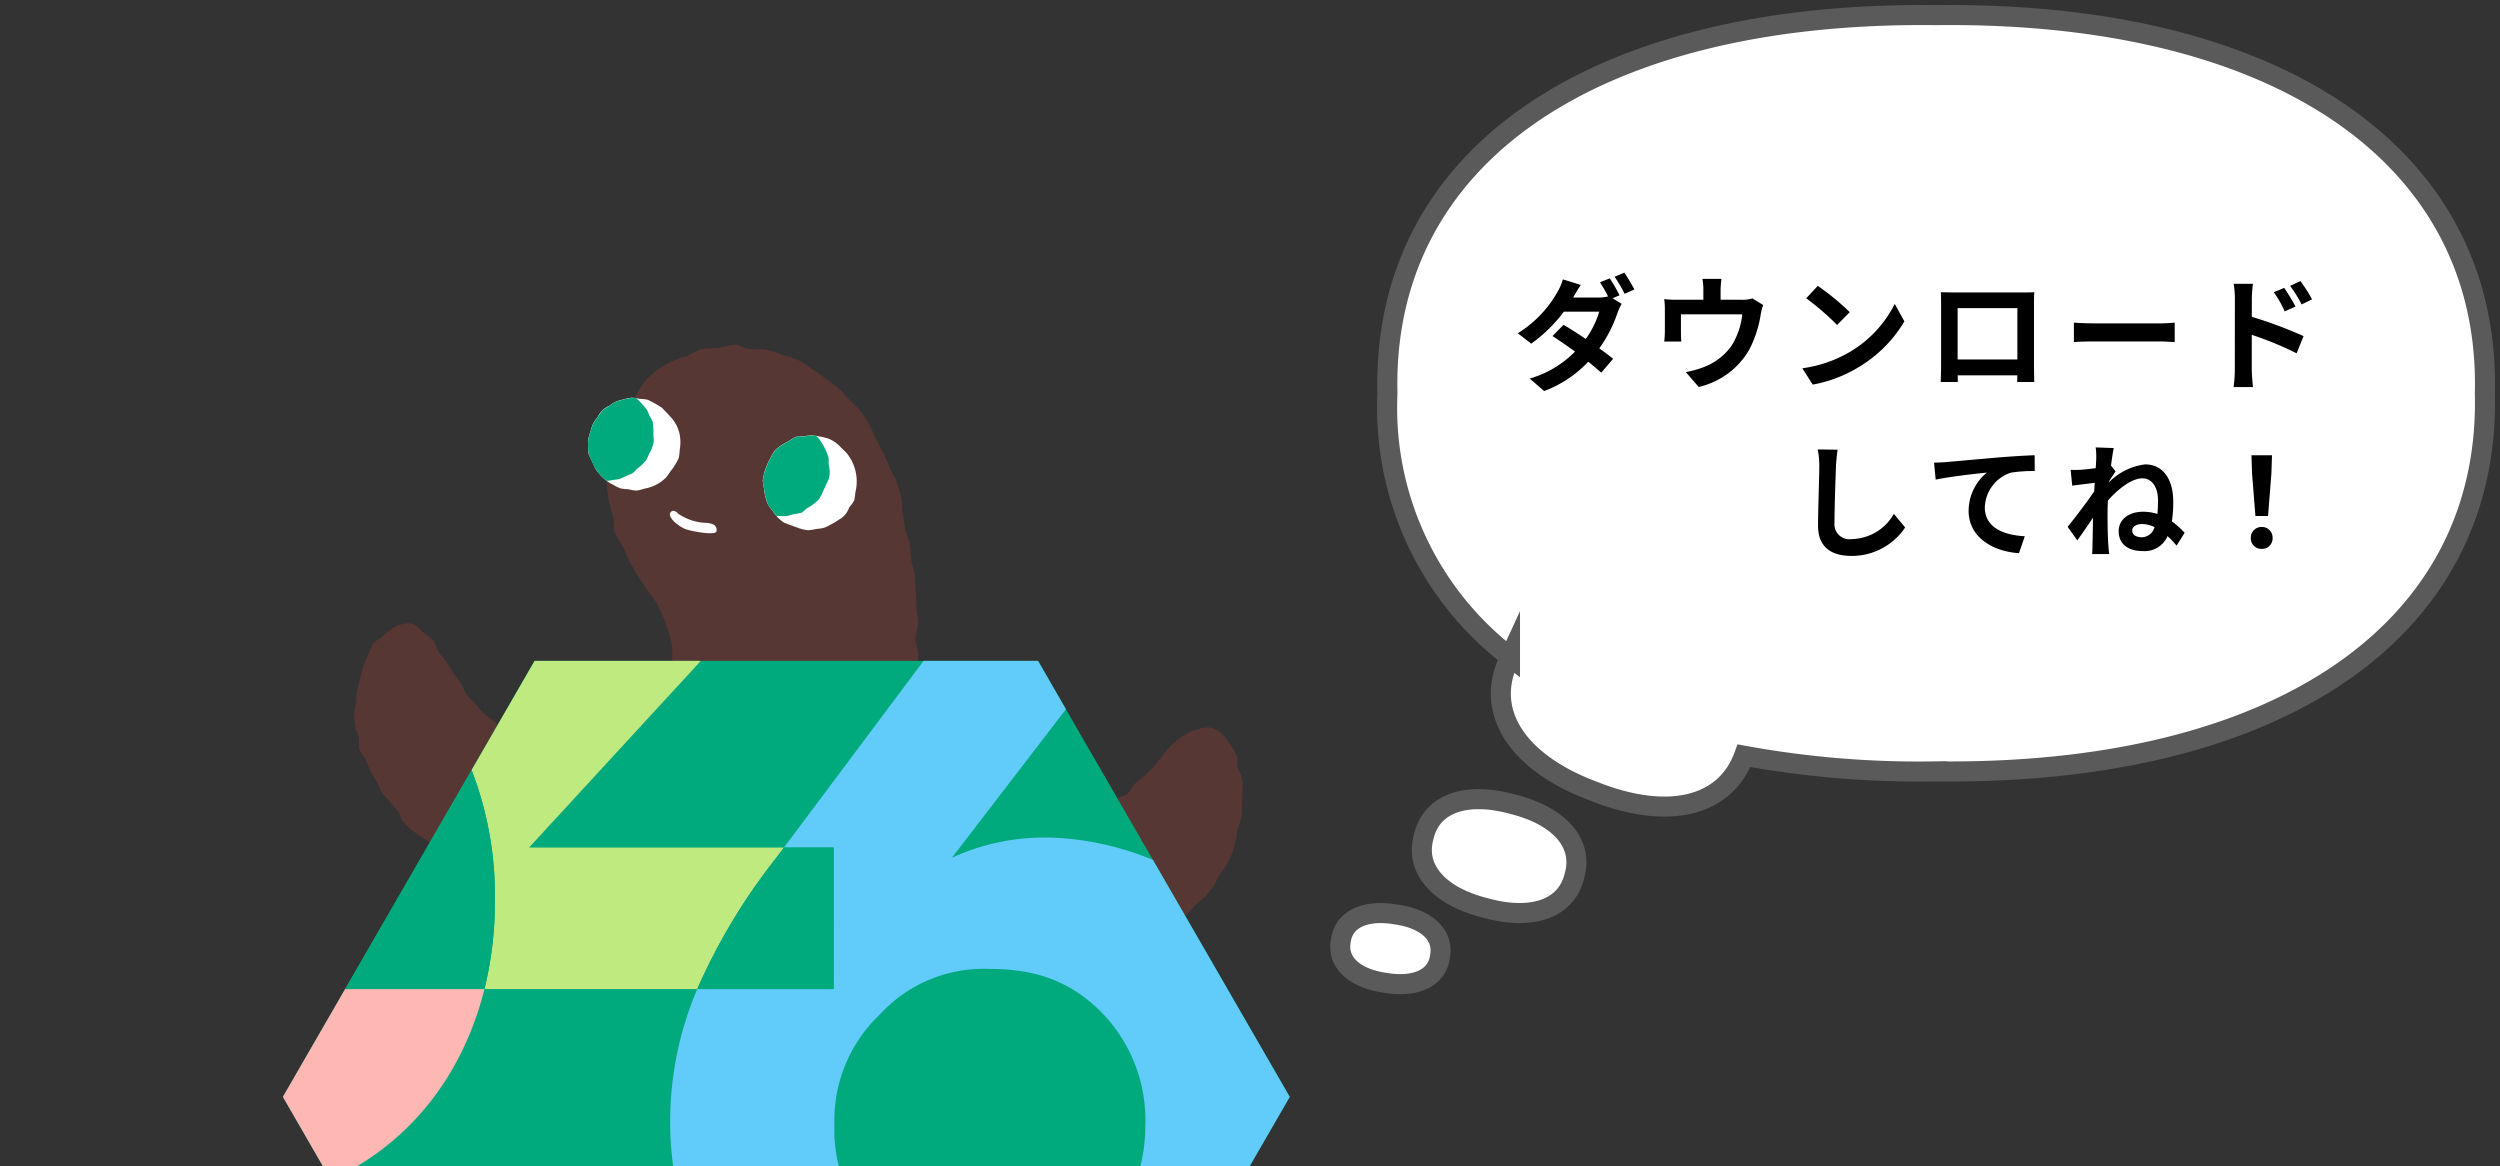 <svg xmlns="http://www.w3.org/2000/svg" xmlns:xlink="http://www.w3.org/1999/xlink" width="282.97" height="132" viewBox="0 0 282.97 132">
  <rect x="0" y="0" width="282.97" height="132" fill="#333333" stroke="none"/>
  <defs>
    <clipPath id="clip-path">
      <rect id="長方形_845" data-name="長方形 845" width="181" height="127" transform="translate(1016 722)" fill="#fff"/>
    </clipPath>
    <clipPath id="clip-path-2">
      <path id="パス_13836" data-name="パス 13836" d="M110.5,85.266a2.89,2.89,0,0,1-.385.015,1.728,1.728,0,0,0-.553.049,5.7,5.7,0,0,0-.8.5,5.118,5.118,0,0,0-1.539,1.026,5.354,5.354,0,0,0-.487.8,5.291,5.291,0,0,0-.4.824,6.239,6.239,0,0,0-.509,1.775,5.256,5.256,0,0,0,.147.92,5.212,5.212,0,0,0,.147.911,5.411,5.411,0,0,0,.3.884,5.518,5.518,0,0,0,.556.751,5.36,5.36,0,0,0,.571.743,5.42,5.42,0,0,0,.734.588,5.48,5.48,0,0,0,.879.328,5.269,5.269,0,0,0,.871.317,5.608,5.608,0,0,0,.918.2,389.288,389.288,0,0,1,1.85-.287,5.453,5.453,0,0,0,.835-.413,5.207,5.207,0,0,0,.79-.483,5.609,5.609,0,0,0,.734-.581,5.713,5.713,0,0,0,.46-.815,5.285,5.285,0,0,0,.556-.758,5.408,5.408,0,0,0,.141-.93,5.178,5.178,0,0,0,.119-.907,3.864,3.864,0,0,0-.179-1.827,5.145,5.145,0,0,0-.847-1.641,5.077,5.077,0,0,0-.651-.654,3.57,3.57,0,0,0-1.507-1.084,5.424,5.424,0,0,0-.909-.221,5.2,5.2,0,0,0-.918-.138c-.026,0-.051,0-.075,0a6.277,6.277,0,0,0-.845.113" transform="translate(-105.82 -85.153)" fill="none"/>
    </clipPath>
    <clipPath id="clip-path-3">
      <path id="パス_13839" data-name="パス 13839" d="M100.295,82.891a12.739,12.739,0,0,0-1.771.439,5.3,5.3,0,0,0-.773.483,5.125,5.125,0,0,0-.758.5,5.426,5.426,0,0,0-.53.741,5.222,5.222,0,0,0-.524.734,5.4,5.4,0,0,0-.3.85,5.656,5.656,0,0,0-.256.867,5.286,5.286,0,0,0-.045.911,5.418,5.418,0,0,0,.081.911,5.165,5.165,0,0,0,.392.826,5.027,5.027,0,0,0,.388.813,5.329,5.329,0,0,0,.564.707,5.23,5.23,0,0,0,.66.615,5.138,5.138,0,0,0,.775.464,5.039,5.039,0,0,0,.815.4,5.241,5.241,0,0,0,.9.1,5.46,5.46,0,0,0,.9.153,5.178,5.178,0,0,0,.888-.219,5.3,5.3,0,0,0,.883-.221,5.216,5.216,0,0,0,.807-.422,5.285,5.285,0,0,0,.72-.562,5.38,5.38,0,0,0,.536-.734,4.8,4.8,0,0,0,.526-.732,5.124,5.124,0,0,0,.43-.811,5.007,5.007,0,0,0,.111-.911,5.153,5.153,0,0,0,.081-.909,5.243,5.243,0,0,0-.1-.913,5.48,5.48,0,0,0-.3-.867,5.109,5.109,0,0,0-.481-.777,4.881,4.881,0,0,0-2-1.782,5.164,5.164,0,0,0-.811-.422,5.085,5.085,0,0,0-.907-.1,7.165,7.165,0,0,0-.849-.14l-.057,0" transform="translate(-95.332 -82.889)" fill="none"/>
    </clipPath>
    <clipPath id="clip-path-4">
      <path id="パス_13873" data-name="パス 13873" d="M105.512,98.686,77.02,148.035l28.492,49.345h56.98l28.488-49.345L162.492,98.686Z" transform="translate(-77.02 -98.686)" fill="none"/>
    </clipPath>
    <clipPath id="clip-path-5">
      <rect id="長方形_846" data-name="長方形 846" width="132.97" height="113.087" fill="none"/>
    </clipPath>
  </defs>
  <g id="character" transform="translate(-995 -717)">
    <g id="マスクグループ_32" data-name="マスクグループ 32" transform="translate(-21)" clip-path="url(#clip-path)">
      <g id="グループ_451" data-name="グループ 451" transform="translate(971 676.3)">
        <g id="グループ_442" data-name="グループ 442" transform="translate(78.656 79.7)">
          <g id="グループ_453" data-name="グループ 453">
            <path id="パス_13827" data-name="パス 13827" d="M120.485,156.85c-.092.424-.164.843-.268,1.256s-.1.864-.219,1.275-.375.784-.507,1.19-.106.875-.253,1.275-.038.918-.2,1.313-.636.673-.811,1.062-.373.777-.562,1.16-.371.779-.573,1.154-.339.8-.554,1.169-.385.783-.613,1.141-.551.677-.792,1.028-.549.671-.8,1.013-.656.581-.922.911-.543.664-.822.986-.223.966-.513,1.275-.888.349-1.19.649-.56.664-.871.95-.562.675-.884.949-.581.673-.915.932c-.349.272-.739.481-1.081.722-.362.258-.866.281-1.216.505-.377.241-.666.59-1.026.8-.39.224-.815.339-1.182.52-.411.2-.752.49-1.126.641a10.015,10.015,0,0,1-1.267.273,8.387,8.387,0,0,1-1.231.421,1.83,1.83,0,0,1-1.318-.279,2.082,2.082,0,0,1-.4-1.252,4.452,4.452,0,0,1,.266-1.235,10.463,10.463,0,0,1,.373-1.207c.128-.377.085-.845.256-1.271.153-.375.111-.86.289-1.277.16-.377.3-.784.481-1.194.164-.381.434-.73.607-1.139.162-.383.417-.741.585-1.15.158-.387.343-.775.5-1.184.153-.39.494-.722.647-1.135.145-.394.289-.8.432-1.218.138-.4.19-.835.324-1.252.128-.4.217-.826.339-1.246.117-.405.189-.832.3-1.254s.175-.833.277-1.26c.1-.411-.019-.873.07-1.3s.166-.83.243-1.258.285-.815.349-1.245.143-.839.2-1.271.289-.828.33-1.262.017-.856.045-1.292.228-.847.245-1.28-.249-.866-.241-1.3a6.094,6.094,0,0,1,.1-1.3,6.79,6.79,0,0,1,.432-1.233,8,8,0,0,1,.605-1.162c.239-.351.745-.5,1.039-.818a9.7,9.7,0,0,1,.858-.947c.326-.275.526-.737.888-.975a12.085,12.085,0,0,1,1.222-.479,36.487,36.487,0,0,1,2.361-1.111c.422-.1.911.175,1.333.136s.864-.383,1.288-.356.792.507,1.2.613a5.95,5.95,0,0,1,1.256.245,5.392,5.392,0,0,1,1.018.766,5.456,5.456,0,0,1,.949.866,6.893,6.893,0,0,1,.515,1.179,7.219,7.219,0,0,1,.577,1.152,10.738,10.738,0,0,1,.107,1.288,12.053,12.053,0,0,1,.1,1.273c.013.409.017.828,0,1.279-.019.411-.079.828-.13,1.275-.045.411-.17.818-.245,1.258-.07.411-.181.817-.275,1.252" transform="translate(-59.749 -22.387)" fill="#573733"/>
            <path id="パス_13828" data-name="パス 13828" d="M102.336,109.848c-.479-.1-1.141-.047-1.578-.192a12.912,12.912,0,0,1-1.367-.462,12.277,12.277,0,0,1-1.224-.764,12.958,12.958,0,0,1-1.075-.949c-.377-.3-.792-.543-1.13-.869s-.645-.7-.954-1.06-.683-.677-.967-1.052-.4-.89-.662-1.279-.592-.754-.843-1.148c-.262-.409-.515-.813-.762-1.205-.262-.415-.619-.751-.873-1.131-.275-.413-.341-.956-.62-1.314a8.842,8.842,0,0,0-1.135-.905,5.354,5.354,0,0,0-1.06-.973,2.271,2.271,0,0,0-1.373,0,3.356,3.356,0,0,0-1.205.539,5.644,5.644,0,0,0-1.015.862c-.3.3-.839.451-1.116.843a12.365,12.365,0,0,0-.526,1.288,11.622,11.622,0,0,0-.524,1.25,12.8,12.8,0,0,0-.319,1.316,12.6,12.6,0,0,0-.362,1.3c-.07.439-.087.883-.115,1.348-.026.445-.243.894-.228,1.36.015.445.047.907.106,1.369.055.441.322.856.421,1.313.094.436-.075.952.06,1.4.132.426.571.756.743,1.19.164.415.33.83.534,1.248.194.4.449.769.683,1.173.223.387.321.854.579,1.243.249.37.628.652.909,1.024.27.355.581.677.884,1.032.289.339.307.935.63,1.275.343.362.709.685,1.043.975a10.375,10.375,0,0,0,1.192.788,8.582,8.582,0,0,0,1.209.777,5.809,5.809,0,0,0,1.416.268,4.692,4.692,0,0,0,1.388-.2A5.266,5.266,0,0,0,94.5,121.4a6.788,6.788,0,0,0,1.246-.686,9.116,9.116,0,0,0,1.081-.922,13.194,13.194,0,0,0,.9-1.09c.294-.36.528-.771.8-1.162s.579-.747.817-1.148.513-.8.726-1.213c.223-.43.553-.8.743-1.213.207-.453.4-.9.566-1.3.2-.488.023-1.069.162-1.45.3-.817,1.12-.741.792-1.363" transform="translate(-74.863 -64.88)" fill="#573733"/>
            <path id="パス_13829" data-name="パス 13829" d="M123.077,113.714a12.839,12.839,0,0,0,1.318-.083,13.013,13.013,0,0,0,1.377-.23,12.578,12.578,0,0,0,1.318-.447,13.007,13.007,0,0,0,1.194-.72c.422-.2.915-.249,1.3-.488s.656-.677,1.024-.95.962-.281,1.311-.577.5-.834.833-1.15.769-.543,1.086-.869.671-.652.982-.984.566-.752.875-1.081c.326-.347.564-.768.879-1.082.341-.339.683-.671,1.018-.958a8.937,8.937,0,0,1,1.162-.792,5,5,0,0,1,1.322-.447,2.4,2.4,0,0,1,1.412-.107,3.592,3.592,0,0,1,1.231.756,5.787,5.787,0,0,1,.864,1.135,7.961,7.961,0,0,1,.7,1.237c.17.411.019.952.141,1.428a10.692,10.692,0,0,1,.526,1.32c.06.447-.032.926-.019,1.409.013.454-.013.916-.045,1.4-.032.454.025.932-.053,1.4-.072.451-.326.871-.443,1.337-.111.443-.085.935-.238,1.39-.145.432-.19.924-.377,1.365-.179.421-.383.856-.6,1.282-.209.405-.577.743-.824,1.154-.236.392-.383.86-.656,1.252-.26.377-.571.737-.867,1.115-.283.36-.754.573-1.071.932s-.617.683-.95,1.024-.7.605-1.047.93c-.336.311-.5.828-.867,1.135a4.935,4.935,0,0,1-1.16.811,3.773,3.773,0,0,1-1.4.206,4.27,4.27,0,0,1-1.333-.375,6.074,6.074,0,0,1-1.271-.515,9.87,9.87,0,0,1-1.094-.837,13.35,13.35,0,0,1-1.069-.881c-.313-.321-.477-.792-.779-1.148s-.632-.662-.911-1.032-.545-.739-.8-1.116-.613-.705-.856-1.088-.281-.916-.509-1.3c-.243-.409-.671-.694-.884-1.079-.238-.428-.311-.913-.509-1.292-.24-.46-.613-.792-.784-1.147-.377-.769-.783-.634-.451-1.237" transform="translate(-37.969 -59.349)" fill="#573733"/>
            <path id="パス_13830" data-name="パス 13830" d="M103.848,150.144c-.49.011-.949.066-1.412.117-.487.053-.933.243-1.392.336-.479.1-.967.081-1.418.215-.466.14-.984.124-1.422.3s-.9.385-1.32.6-.758.63-1.162.875-.752.594-1.141.867-.89.411-1.26.707-.643.728-1,1.041-.768.585-1.109.909-.756.605-1.092.935-.688.679-1.02,1.011-.718.645-1.052.969c-.355.343-.519.867-.864,1.177-.371.33-.7.7-1.069.973a9.156,9.156,0,0,1-1.348.566,6.2,6.2,0,0,1-1.275.647,2.954,2.954,0,0,1-1.424.126c-.432-.1-.766-.522-1.162-.817a5.117,5.117,0,0,1-1.154-.82,7.807,7.807,0,0,1-.717-1.222,11.386,11.386,0,0,1-.3-1.382c-.143-.422-.63-.777-.726-1.25-.091-.439-.068-.932-.115-1.411-.041-.449.034-.926.036-1.4,0-.453.121-.911.164-1.386.041-.451-.03-.93.053-1.4.079-.447.115-.922.236-1.384.113-.439.377-.85.53-1.3q.218-.645.492-1.3c.175-.421.347-.852.56-1.279.2-.407.319-.877.558-1.29.228-.394.575-.73.837-1.126.251-.381.466-.8.747-1.182s.654-.66.956-1.026.428-.852.747-1.2.841-.473,1.175-.811.468-.845.817-1.167.847-.436,1.209-.743c.347-.3.69-.607,1.064-.9a5.429,5.429,0,0,1,1.169-.694,4.434,4.434,0,0,1,1.292-.424,4.879,4.879,0,0,1,1.409-.166,6.43,6.43,0,0,1,1.263.641,8.406,8.406,0,0,1,1.333.475c.372.251.49.858.85,1.167.341.292.9.368,1.231.705s.507.781.811,1.135.556.73.839,1.1.641.671.907,1.048.637.692.888,1.075.511.784.747,1.171c.245.4.428.837.651,1.226.238.419.324.9.532,1.29.234.434.607.764.8,1.145.238.466.451.884.62,1.239.371.781.777.715.426,1.311" transform="translate(-77.887 -30.366)" fill="#573733"/>
            <path id="パス_13831" data-name="パス 13831" d="M121,151.262c.471.087.945.192,1.386.311.46.124.954.128,1.386.283.447.162.8.545,1.213.739.432.2.969.185,1.369.413s.611.792.992,1.054.954.287,1.314.577.588.756.928,1.071.6.72.918,1.056.937.417,1.241.767.347.935.635,1.3.673.666.95,1.035.594.734.864,1.105.5.8.771,1.173c.283.387.5.811.773,1.175.29.383.705.652,1,1,.309.371.6.732.916,1.052a9.989,9.989,0,0,0,1.015.96,6.356,6.356,0,0,0,1.171.775,2.618,2.618,0,0,0,1.4.264,3.449,3.449,0,0,0,1.363-.49c.358-.234.454-.83.786-1.205.289-.326.754-.543,1.009-.967a10.047,10.047,0,0,0,.651-1.239c.175-.409.117-.918.256-1.382a13.631,13.631,0,0,0,.43-1.316c.087-.443,0-.915.045-1.39.049-.451.132-.894.143-1.373.011-.453-.017-.9-.043-1.379-.023-.454.106-.924.047-1.4-.057-.453-.053-.924-.143-1.39-.089-.447-.2-.9-.324-1.36-.117-.441-.507-.8-.656-1.254-.143-.432-.238-.881-.415-1.32-.17-.424-.185-.92-.387-1.348-.192-.413-.519-.768-.743-1.184s-.419-.817-.664-1.222c-.236-.39-.517-.758-.781-1.15s-.53-.745-.813-1.126c-.272-.366-.4-.852-.7-1.22s-.558-.739-.871-1.094-.681-.632-1.007-.973-.669-.636-1.009-.964-.76-.536-1.109-.852-.588-.728-.949-1.033a7.3,7.3,0,0,0-1.086-.984,4.74,4.74,0,0,0-1.418-.456,4.305,4.305,0,0,0-1.444.285,5.058,5.058,0,0,0-1.273.6,7.326,7.326,0,0,0-1.3.605,12.131,12.131,0,0,0-.928,1.1c-.322.332-.7.63-1.007,1.009-.292.364-.66.69-.935,1.084s-.539.788-.794,1.194-.545.79-.779,1.2-.194.984-.411,1.4-.364.888-.566,1.3c-.215.445-.692.749-.879,1.164-.207.462-.277.954-.447,1.362-.207.5-.268.988-.415,1.367-.322.828-.992.649-.673,1.286" transform="translate(-39.773 -29.574)" fill="#573733"/>
            <path id="パス_13832" data-name="パス 13832" d="M131.054,123.682c.609-.656.236-.609.336-1.742.045-.5-.183-1.124-.138-1.807.038-.545.008-1.143.04-1.786.028-.562.394-1.147.413-1.775.017-.571.04-1.173.045-1.791.008-.579-.287-1.177-.292-1.79-.006-.585.306-1.188.289-1.8-.017-.586-.143-1.18-.173-1.786-.03-.588-.053-1.188-.1-1.79s-.028-1.194-.089-1.791-.328-1.164-.4-1.758-.091-1.192-.183-1.782-.388-1.141-.5-1.729-.164-1.18-.3-1.761-.008-1.231-.162-1.8-.322-1.162-.5-1.727-.579-1.071-.79-1.624-.473-1.1-.718-1.637-.545-1.062-.826-1.582-.434-1.133-.754-1.629-.6-1.054-.967-1.52a17.682,17.682,0,0,0-1.258-1.292c-.437-.454-.832-.943-1.282-1.345-.471-.419-1.005-.751-1.49-1.113-.5-.377-1-.756-1.514-1.073-.536-.33-1.03-.737-1.573-1a17.326,17.326,0,0,0-1.767-.607,16.856,16.856,0,0,0-1.773-.558,15.808,15.808,0,0,0-1.863-.057c-.62-.075-1.213-.524-1.822-.526a15.283,15.283,0,0,0-1.837.409,14.9,14.9,0,0,0-1.869.1,14.418,14.418,0,0,0-1.688.809,10.807,10.807,0,0,0-3.368,1.58,14.133,14.133,0,0,0-1.367,1.282,14.9,14.9,0,0,0-1.005,1.58A14.159,14.159,0,0,0,98.822,87a14.686,14.686,0,0,0-.962,1.571,15.418,15.418,0,0,0-.875,1.659,18.517,18.517,0,0,0-.1,1.884c-.111.619-.443,1.18-.49,1.754a15.442,15.442,0,0,0,.143,1.81,14.633,14.633,0,0,0,.241,1.774,14.481,14.481,0,0,0,.454,1.722c.16.588-.009,1.273.206,1.825s.641,1.041.905,1.575.458,1.12.752,1.641.562,1.067.871,1.58.7.982,1,1.5.784.939,1.071,1.467.568,1.071.817,1.618.417,1.137.611,1.71a15.283,15.283,0,0,1,.458,1.752,15.393,15.393,0,0,1-.015,1.814,13.44,13.44,0,0,1,.349,1.8c-.03.573-.47,1.126-.571,1.744a5.4,5.4,0,0,0,.307,1.844,3.857,3.857,0,0,0,.652,1.644,4.889,4.889,0,0,0,1.154,1.433,8.092,8.092,0,0,0,1.637.907,15.863,15.863,0,0,0,1.871.141,17.273,17.273,0,0,0,1.752.651c.59.07,1.22.006,1.844.038.6.03,1.216-.026,1.837-.026.605,0,1.218-.023,1.833-.047s1.213-.2,1.822-.241,1.241.107,1.842.047c.619-.062,1.2-.371,1.8-.447.622-.077,1.275.177,1.863.091.63-.092,1.19-.485,1.765-.581.645-.107,1.282-.03,1.839-.134.681-.126,1.307-.151,1.818-.255,1.124-.232,1.1.091,1.727-.581" transform="translate(-61.498 -79.7)" fill="#573733"/>
            <path id="パス_13833" data-name="パス 13833" d="M100.346,89.834c-.485.494.928,1.725,1.9,1.989,1.06.29,3.1.6,3.264.209a.68.68,0,0,0-.381-.824,2.564,2.564,0,0,0-.982-.173,6.021,6.021,0,0,1-2.957-1.03s-.5-.6-.843-.172" transform="translate(-58.081 -70.859)" fill="#fff"/>
            <path id="パス_13834" data-name="パス 13834" d="M106.012,89.336a5.5,5.5,0,0,0-.19.913,5.256,5.256,0,0,0,.147.92,5.212,5.212,0,0,0,.145.911,5.485,5.485,0,0,0,.3.884,5.313,5.313,0,0,0,.554.751,3.905,3.905,0,0,0,1.3,1.329,75.361,75.361,0,0,0,1.75.645,5.427,5.427,0,0,0,.918.2,5.357,5.357,0,0,0,.93-.145,5.142,5.142,0,0,0,.92-.143,5.2,5.2,0,0,0,.835-.411,5.363,5.363,0,0,0,.79-.483,2.444,2.444,0,0,0,1.194-1.4,5.166,5.166,0,0,0,.556-.756,5.63,5.63,0,0,0,.141-.93,5.124,5.124,0,0,0-.409-3.594,5.471,5.471,0,0,0-.5-.781,5.36,5.36,0,0,0-.652-.656,5.181,5.181,0,0,0-.679-.639,5.331,5.331,0,0,0-.826-.443,10.215,10.215,0,0,0-1.827-.36,5.158,5.158,0,0,0-.92.113,5.5,5.5,0,0,0-.939.064,5.78,5.78,0,0,0-.8.494,5.255,5.255,0,0,0-.811.441,5.45,5.45,0,0,0-.73.585,5.535,5.535,0,0,0-.483.8,9.026,9.026,0,0,0-.722,1.688" transform="translate(-53.145 -74.871)" fill="#fff"/>
          </g>
        </g>
        <g id="グループ_444" data-name="グループ 444" transform="translate(131.331 89.983)">
          <g id="グループ_443" data-name="グループ 443" clip-path="url(#clip-path-2)">
            <path id="パス_13835" data-name="パス 13835" d="M104.4,88.563a5.722,5.722,0,0,0-.26.807,5.458,5.458,0,0,0,.158.834,5.032,5.032,0,0,0,.145.811,5.186,5.186,0,0,0,.213.8,5.409,5.409,0,0,0,.392.737,5.344,5.344,0,0,0,.494.671,12.274,12.274,0,0,0,2.014,1.477,5.619,5.619,0,0,0,.8.256,5.27,5.27,0,0,0,.841.058,5.64,5.64,0,0,0,.837,0,5.4,5.4,0,0,0,.805-.217,5.5,5.5,0,0,0,.837-.141c.256-.111.432-.375.668-.524a5.538,5.538,0,0,0,.7-.449,5.335,5.335,0,0,0,.626-.56,5.47,5.47,0,0,0,.4-.743,33.549,33.549,0,0,1,.705-1.512,2.88,2.88,0,0,0,0-1.669,5.448,5.448,0,0,0-.026-.845,6.83,6.83,0,0,0-1.188-2.218,5.427,5.427,0,0,0-.654-.53,3.078,3.078,0,0,0-1.448-.8,5.457,5.457,0,0,0-.783-.266,5.565,5.565,0,0,0-.815-.221,5.759,5.759,0,0,0-.847.009,5.512,5.512,0,0,0-.813.223,5.261,5.261,0,0,0-.784.283,5.154,5.154,0,0,0-.726.4,4.348,4.348,0,0,0-1.316,1.03,5.6,5.6,0,0,0-.451.711,5.388,5.388,0,0,0-.4.743,5.869,5.869,0,0,0-.128.834" transform="translate(-107.311 -85.894)" fill="#00aa7d"/>
          </g>
        </g>
        <g id="グループ_446" data-name="グループ 446" transform="translate(111.555 85.714)">
          <g id="グループ_452" data-name="グループ 452">
            <path id="パス_13837" data-name="パス 13837" d="M95.64,86.64a5.337,5.337,0,0,0-.256.867,5.272,5.272,0,0,0-.045.909,5.2,5.2,0,0,0,.081.911,127.522,127.522,0,0,0,.781,1.641,6.294,6.294,0,0,0,1.222,1.322,5.138,5.138,0,0,0,.775.464,5.2,5.2,0,0,0,.815.4,5.262,5.262,0,0,0,.9.1,5.482,5.482,0,0,0,.9.153,5.178,5.178,0,0,0,.888-.219,4.554,4.554,0,0,0,2.408-1.205,5.392,5.392,0,0,0,.537-.734,5.069,5.069,0,0,0,.526-.732,5.285,5.285,0,0,0,.43-.811,5.387,5.387,0,0,0,.111-.913,5.5,5.5,0,0,0,.081-.907,5.433,5.433,0,0,0-.1-.913,5.347,5.347,0,0,0-.3-.867,5.426,5.426,0,0,0-.481-.777,27.74,27.74,0,0,0-1.231-1.318,15.086,15.086,0,0,0-1.584-.886,5.105,5.105,0,0,0-.907-.1,5.281,5.281,0,0,0-.907-.138,5.22,5.22,0,0,0-.9.189,5.286,5.286,0,0,0-.875.251,5.494,5.494,0,0,0-.773.481,2.517,2.517,0,0,0-1.288,1.245,5.062,5.062,0,0,0-.522.734,5.212,5.212,0,0,0-.3.85" transform="translate(-95.333 -82.889)" fill="#fff"/>
          </g>
        </g>
        <g id="グループ_448" data-name="グループ 448" transform="translate(111.553 85.714)">
          <g id="グループ_447" data-name="グループ 447" clip-path="url(#clip-path-3)">
            <path id="パス_13838" data-name="パス 13838" d="M94.091,85.991a5.344,5.344,0,0,0-.223.705,5.448,5.448,0,0,0-.157.735,5.227,5.227,0,0,0,.126.743,5.058,5.058,0,0,0,.106.739,3.836,3.836,0,0,0,.592,1.373,5.3,5.3,0,0,0,.488.566,5.146,5.146,0,0,0,.562.483,5.03,5.03,0,0,0,.545.5,5.4,5.4,0,0,0,.654.347,5.139,5.139,0,0,0,.662.349,4.972,4.972,0,0,0,.745.081,5.252,5.252,0,0,0,.734.166,5.146,5.146,0,0,0,.743-.106,5.368,5.368,0,0,0,.737-.121,22.027,22.027,0,0,1,1.365-.6,5.367,5.367,0,0,0,.537-.52,5.223,5.223,0,0,0,.566-.473,5.387,5.387,0,0,0,.5-.553,5.559,5.559,0,0,0,.309-.679,5.173,5.173,0,0,0,.341-.668,5.4,5.4,0,0,0,.19-.73,5.6,5.6,0,0,0-.047-.752,5.111,5.111,0,0,0-.006-.741,5.443,5.443,0,0,0-.074-.749,5.232,5.232,0,0,0-.349-.668,5.393,5.393,0,0,0-.3-.685,5.109,5.109,0,0,0-.485-.568,5.486,5.486,0,0,0-.505-.541,5.194,5.194,0,0,0-.553-.505,5.339,5.339,0,0,0-.709-.251c-.221-.106-.4-.326-.641-.4a5.342,5.342,0,0,0-.756-.03,5.041,5.041,0,0,0-.73-.062,5.37,5.37,0,0,0-.737-.015,5.219,5.219,0,0,0-.726.149,5.025,5.025,0,0,0-.7.241,5.314,5.314,0,0,0-.656.347,5.626,5.626,0,0,0-.575.464A3.012,3.012,0,0,0,94.612,84.6a5.056,5.056,0,0,0-.313.679,5,5,0,0,0-.207.711" transform="translate(-96.768 -83.368)" fill="#00aa7d"/>
          </g>
        </g>
        <g id="グループ_450" data-name="グループ 450" transform="translate(77.02 115.503)">
          <g id="グループ_449" data-name="グループ 449" clip-path="url(#clip-path-4)">
            <rect id="長方形_692" data-name="長方形 692" width="398.215" height="398.215" transform="translate(-145.242 -186.098)" fill="#00aa7d"/>
            <path id="パス_13840" data-name="パス 13840" d="M123.38,180.17v-9.8a16.752,16.752,0,0,1-4.522-12.088,16.5,16.5,0,0,1,5.148-12.442,15.932,15.932,0,0,1,12.444-5.15c4.72,0,8.725,1.145,12.3,4.577a17.4,17.4,0,0,1,5.293,13.159,18.23,18.23,0,0,1-.888,5.721h2.55v22.318a33.591,33.591,0,0,0,16.932-29.612c0-10.012-4.005-18.166-9.012-22.886-5.578-5.435-14.017-8.152-21.024-8.152a25.033,25.033,0,0,0-10.441,2.287l23.17-30.18-15.018-7.294-27.168,36.316h5.625v16.021H103.33a38.27,38.27,0,0,0-3.066,14.888,35.7,35.7,0,0,0,1.105,9.037c.1.026.187.06.283.089.577.168,1.147.343,1.7.537-.551-.194-1.12-.37-1.7-.537,11.26,3.255,17.594,11.694,18.935,21.264a44.869,44.869,0,0,0,16.15,2.508c.124,0,.249,0,.373-.006V180.17Z" transform="translate(-56.431 -105.82)" fill="#61cbf9"/>
            <path id="パス_13841" data-name="パス 13841" d="M112.522,135.841c.253.264.5.534.769.786a17.807,17.807,0,0,0,12.3,4.72,17.057,17.057,0,0,0,12.444-4.863,17.315,17.315,0,0,0,4.262-6.866H112.522Z" transform="translate(-45.574 -71.288)" fill="#ffb7b4"/>
            <path id="パス_13842" data-name="パス 13842" d="M144.847,129.618H142.3a17.294,17.294,0,0,1-4.262,6.866,17.057,17.057,0,0,1-12.444,4.863,17.811,17.811,0,0,1-12.3-4.72c-.273-.253-.517-.522-.769-.786v9.8h13.732v10.579c6.463-.034,12.729-.986,18.594-4.281Z" transform="translate(-45.574 -71.288)" fill="#00aa7d"/>
            <path id="パス_13843" data-name="パス 13843" d="M140.168,87.892a32.5,32.5,0,0,0-6.336,9.991,30.944,30.944,0,0,0,14.551-8.424,31.935,31.935,0,0,0,7.351-11.1,31.461,31.461,0,0,0-15.565,9.536" transform="translate(-26.698 -116.694)" fill="#00aa7d"/>
            <path id="パス_13844" data-name="パス 13844" d="M134.536,148.184H105.689l16.45-17.879c7.437-8.009,17.308-18.594,17.308-33.327A29.44,29.44,0,0,0,126.88,72.72v6.029H108.286V66.727c-.8-.041-1.618-.07-2.453-.07-13.455,0-24.291,6.323-29.72,17h7.3V98.528l8.116.025c.287-8.154,5.435-15.878,15.162-15.878,8.011,0,14.16,5.865,14.16,14.447,0,5.578-3,11.443-5.578,15.3-3.432,5.15-14.588,17.879-16.306,19.882l-2.023,2.3A39.368,39.368,0,0,1,101.82,154.3a40.927,40.927,0,0,1-1.184,9.906H124.72a68.317,68.317,0,0,1,8.95-14.862Z" transform="translate(-77.823 -127.056)" fill="#bfea80"/>
            <path id="パス_13845" data-name="パス 13845" d="M87.3,109.976,73.366,125.833H85.114a16.24,16.24,0,0,0,3.117-10.049,17.646,17.646,0,0,0-.928-5.808" transform="translate(-80.257 -88.686)" fill="#855f52"/>
            <path id="パス_13846" data-name="パス 13846" d="M117.329,109.89H111.7l-.866,1.158a68.233,68.233,0,0,0-8.948,14.862h15.439Z" transform="translate(-54.991 -88.762)" fill="#00aa7d"/>
            <path id="パス_13847" data-name="パス 13847" d="M119.8,145.734v68.8h3.289a29.325,29.325,0,0,1,15.3-8.141V141.453c-5.863,3.294-12.131,4.247-18.594,4.281" transform="translate(-39.124 -60.805)" fill="#855f52"/>
            <path id="パス_13848" data-name="パス 13848" d="M74.044,124.212v18.594c14.847-1.275,25.084-11.019,28.424-24.421H84.516a15.658,15.658,0,0,1-10.472,5.827" transform="translate(-79.656 -81.237)" fill="#ffb7b4"/>
            <path id="パス_13849" data-name="パス 13849" d="M93.857,102.692,81.784,116.428a17.592,17.592,0,0,1,.93,5.806A16.258,16.258,0,0,1,79.6,132.285H97.549a40.943,40.943,0,0,0,1.182-9.908,39.365,39.365,0,0,0-4.875-19.685" transform="translate(-74.737 -95.138)" fill="#00aa7d"/>
            <path id="パス_13850" data-name="パス 13850" d="M128.873,44.173l-9.832,43.561c7.151-4.29,13.874-6.149,20.6-6.149,4.577,0,10.012.571,14.875,4.863,4.005,3.575,5.58,7.722,5.58,13.159a20.21,20.21,0,0,1-5.007,13.874c-2.289,2.431-6.723,5.721-14.59,5.721a28.264,28.264,0,0,1-13.874-3.575,29.024,29.024,0,0,1-9.87-8.582l-6.149,16.02a47.466,47.466,0,0,0,11.586,8.152c7.294,3.575,15.446,4.005,20.6,4.005a46.3,46.3,0,0,0,11.624-1.3,32.493,32.493,0,0,1,6.336-9.989,31.461,31.461,0,0,1,15.565-9.536,37.6,37.6,0,0,0,2.376-13.783,40.667,40.667,0,0,0-.845-8.537h-11.3V74.566a36.226,36.226,0,0,0-20.894-6.427,41.522,41.522,0,0,0-6.436.571l3.432-15.018h23.9V37.673h-9.7v6.5Z" transform="translate(-47.274 -152.729)" fill="#e33700"/>
            <path id="パス_13851" data-name="パス 13851" d="M79.9,161.589c.351-.536.728-1.052,1.12-1.556-.394.5-.769,1.022-1.12,1.556" transform="translate(-74.47 -44.347)" fill="#00aa7d"/>
            <path id="パス_13852" data-name="パス 13852" d="M79.286,162.668q.444-.84.954-1.639-.509.8-.954,1.639" transform="translate(-75.013 -43.465)" fill="#00aa7d"/>
            <path id="パス_13853" data-name="パス 13853" d="M80.868,159.7c-.092.109-.17.23-.26.341.089-.109.189-.209.279-.317l-.019-.025" transform="translate(-73.842 -44.642)" fill="#00aa7d"/>
            <path id="パス_13854" data-name="パス 13854" d="M105.963,95.08c-15.735,0-21.17,10.728-22.742,14.59C77.643,99.657,68.2,98.655,63.2,98.655a26.816,26.816,0,0,0-12.535,2.895v7.618H42.154c-3.394,4.986-5.276,11.569-5.276,19.382,0,9.929,3.613,18.631,10.342,24.313a27.98,27.98,0,0,0,8.2,4.762,41.933,41.933,0,0,0-5.612-14.545l14.1,3.183v-4.126c-8.154-.428-12.444-6.579-12.444-13.159,0-7.581,5-12.586,12.586-12.586,6.579,0,13.016,3.86,13.016,13.016v2.574H90.515v-2.431c0-11.586,7.867-15.878,14.877-15.878,5.8,0,11.954,2.912,14.232,9.5L131.7,109.436c-5.012-8.7-13.77-14.356-25.733-14.356" transform="translate(-112.576 -101.88)" fill="#ffb7b4"/>
            <path id="パス_13855" data-name="パス 13855" d="M79.329,161.985l-.006-.009c-.062.121-.117.245-.177.368.06-.121.121-.24.183-.358" transform="translate(-75.137 -42.626)" fill="#00aa7d"/>
            <path id="パス_13856" data-name="パス 13856" d="M78.585,163.782c.087-.234.185-.46.277-.69-.092.23-.19.456-.277.69" transform="translate(-75.634 -41.638)" fill="#00aa7d"/>
            <path id="パス_13857" data-name="パス 13857" d="M78.268,164.873c.087-.307.181-.611.279-.915-.1.3-.192.607-.279.915" transform="translate(-75.915 -40.87)" fill="#00aa7d"/>
            <path id="パス_13858" data-name="パス 13858" d="M79.616,164.076c-.092.23-.192.456-.277.69-.117.311-.219.628-.321.945-.1.3-.192.605-.279.913-.081.283-.162.566-.232.852-.14.568-.266,1.143-.368,1.725-.032.183-.053.372-.081.556-.075.49-.14.984-.187,1.482-.019.2-.038.4-.053.605-.049.668-.083,1.339-.083,2.022,0,.622.026,1.237.066,1.848.009.158.023.315.034.471.045.553.1,1.1.179,1.648.009.055.013.113.023.17.089.6.2,1.194.328,1.78.028.13.058.258.089.387.121.52.255,1.037.405,1.544.021.072.04.145.062.217.175.577.373,1.145.588,1.7.038.1.077.194.117.292.194.49.4.977.628,1.454.04.081.075.164.115.245q.39.809.835,1.59c.045.077.094.155.14.232.26.445.536.881.822,1.311.041.062.083.126.126.189a33.226,33.226,0,0,0,2.282-12,29.912,29.912,0,0,0-4-14.965c-.062.121-.124.24-.183.358-.283.568-.541,1.147-.781,1.737" transform="translate(-76.386 -42.622)" fill="#00aa7d"/>
            <path id="パス_13859" data-name="パス 13859" d="M79.327,161.9c-.026.051-.06.1-.087.147l.006.011c.028-.053.053-.106.081-.158" transform="translate(-75.054 -42.695)" fill="#e33700"/>
            <path id="パス_13860" data-name="パス 13860" d="M80.493,160.167c.074-.094.141-.192.217-.285-.075.092-.143.19-.217.285" transform="translate(-73.944 -44.481)" fill="#e33700"/>
            <path id="パス_13861" data-name="パス 13861" d="M119.783,131.717a38.462,38.462,0,0,0-10.409-1.358c-19.882,0-29.893,12.731-29.893,26.6,0,10.585,6.436,17.592,13.73,21.17a24.384,24.384,0,0,0-11.324,7.581,29.66,29.66,0,0,1,7.032,19.24A34.679,34.679,0,0,1,84.6,221.411a31.987,31.987,0,0,0,15.09,7.622l1.861-8.241h33.269a26.261,26.261,0,0,0,7.734-18.918c0-11.013-6.436-20.31-17.021-23.742,7.294-3.577,13.73-10.585,13.73-21.17a28.022,28.022,0,0,0-.272-3.907,31,31,0,0,1-11.026-7.217,30.629,30.629,0,0,1-8.186-14.122M109.373,143.8c7.867,0,13.3,5.435,13.3,13.3s-5.435,13.3-13.3,13.3-13.3-5.437-13.3-13.3,5.435-13.3,13.3-13.3m0,71.659c-8.3,0-14.59-6.149-14.59-14.875s6.295-14.875,14.59-14.875,14.588,6.149,14.588,14.875-6.293,14.875-14.588,14.875" transform="translate(-74.841 -70.631)" fill="#e33700"/>
            <path id="パス_13862" data-name="パス 13862" d="M79.792,161.18c.068-.108.134-.217.2-.322-.068.106-.134.215-.2.322" transform="translate(-74.565 -43.616)" fill="#e33700"/>
            <path id="パス_13863" data-name="パス 13863" d="M101.133,131.162c-.1-.028-.187-.062-.283-.089.1.026.187.06.283.089" transform="translate(-55.912 -69.999)" fill="#e33700"/>
            <path id="パス_13864" data-name="パス 13864" d="M101,131.12c.577.168,1.145.343,1.7.537-.553-.194-1.12-.37-1.7-.537" transform="translate(-55.779 -69.957)" fill="#e33700"/>
            <path id="パス_13865" data-name="パス 13865" d="M82.1,159.713c-.091.108-.19.207-.279.317-.075.092-.143.19-.217.285-.392.505-.769,1.022-1.12,1.556-.07.106-.136.215-.2.322q-.506.8-.952,1.639c-.028.053-.055.106-.081.158a29.9,29.9,0,0,1,4,14.964,33.218,33.218,0,0,1-2.282,12c.023.034.043.066.066.1.445.647.922,1.271,1.428,1.878.072.087.141.174.215.258.5.59,1.039,1.162,1.6,1.712.087.087.173.173.264.258s.19.164.283.249a34.693,34.693,0,0,0,4.313-16.457,29.662,29.662,0,0,0-7.03-19.24" transform="translate(-75.051 -44.631)" fill="#e33700"/>
            <path id="パス_13866" data-name="パス 13866" d="M101.131,131.156l-.279-.077a30.62,30.62,0,0,0,8.186,14.122,31.007,31.007,0,0,0,11.028,7.217c-1.341-9.568-7.675-18.007-18.935-21.262" transform="translate(-55.91 -69.993)" fill="#00aa7d"/>
            <path id="パス_13867" data-name="パス 13867" d="M100.85,131.073l0,.011.279.077c-.1-.026-.187-.062-.283-.089" transform="translate(-55.912 -69.999)" fill="#00aa7d"/>
            <path id="パス_13868" data-name="パス 13868" d="M109.641,194.664c-.045-.077-.094-.155-.138-.232q-.447-.781-.837-1.59c-.04-.081-.075-.164-.113-.245q-.337-.716-.63-1.454c-.04-.1-.079-.194-.117-.292-.215-.56-.413-1.128-.588-1.7-.023-.072-.04-.145-.062-.217-.151-.507-.285-1.024-.405-1.544-.03-.128-.06-.256-.089-.387-.126-.586-.239-1.18-.328-1.78-.008-.057-.013-.113-.021-.17-.077-.545-.136-1.094-.179-1.648-.013-.157-.025-.313-.036-.471-.04-.611-.066-1.226-.066-1.848,0-.683.034-1.354.083-2.022.015-.2.034-.4.053-.605q.074-.747.187-1.48c.028-.187.051-.373.083-.558.1-.583.226-1.158.366-1.725.072-.287.153-.568.232-.852.089-.305.181-.611.279-.913.1-.317.206-.634.321-.945.087-.234.185-.46.277-.69.239-.59.5-1.169.781-1.735.06-.123.115-.249.177-.37-5.1-8.8-15.037-15.348-29.61-15.348-18.88,0-32.612,12.444-33.47,31.9H64.956c.287-8.152,5.435-15.876,15.162-15.876,8.011,0,14.16,5.865,14.16,14.447a22.647,22.647,0,0,1-1.9,8.48h.043v28.122l3.147-3.419c5.239-5.642,11.669-12.57,15.022-21.317-.043-.064-.081-.132-.124-.2-.287-.43-.562-.866-.822-1.311" transform="translate(-104.683 -49.835)" fill="#bfea80"/>
            <path id="パス_13869" data-name="パス 13869" d="M78.733,163.908c.239-.59.5-1.169.781-1.737-.283.568-.541,1.147-.781,1.737" transform="translate(-75.503 -42.453)" fill="#bfea80"/>
            <path id="パス_13870" data-name="パス 13870" d="M78.415,164.4c.1-.317.206-.634.321-.945-.115.311-.217.628-.321.945" transform="translate(-75.784 -41.313)" fill="#bfea80"/>
            <path id="パス_13871" data-name="パス 13871" d="M182.808,152.814H133.529v16.02h44.34l-21.353,36.584c3.24,2.531,6.153,5.231,8.782,7.671l4.273,3.93L189.3,183.211c-4.669-6.055-7.136-14.149-7.136-23.078a41.9,41.9,0,0,1,.639-7.319" transform="translate(-26.966 -50.741)" fill="#bfea80"/>
            <path id="パス_13872" data-name="パス 13872" d="M184.689,117.594c-.206.43-.43.854-.675,1.269l-.055.089c-.23.385-.47.766-.734,1.141-.085.123-.181.241-.27.364-.213.289-.424.579-.658.86q-.515.631-1.1,1.245a16,16,0,0,1-12.444,5.148c-4.72,0-8.724-1.145-12.3-4.577a18.479,18.479,0,0,1-.141-25.746,17.063,17.063,0,0,1,12.442-4.863c.649,0,1.271.04,1.878.1.1.009.2.015.3.026.534.06,1.047.145,1.546.247.177.036.353.072.526.111.417.1.822.206,1.214.326.264.079.515.166.768.256.13.047.258.1.387.145.511.2,1,.405,1.465.634V78.2a58.353,58.353,0,0,0-8.369-.551,45.408,45.408,0,0,0-11.613,1.335,31.9,31.9,0,0,1-7.351,11.1,30.939,30.939,0,0,1-14.551,8.422,34.93,34.93,0,0,0-2.387,13.038c0,10.013,4.005,18.166,9.01,22.886,5.578,5.435,14.16,8.152,20.883,8.152a33.639,33.639,0,0,0,10.155-1.859l-22.742,29.752,15.018,7.294,16.28-21.762v-16.58h8.3l2.714,1.861.745-.994c6.723-8.869,12.014-18.166,12.014-29.752,0-10.726-4.147-18.022-9.3-23.17-.07-.07-.141-.132-.213-.2v30.419Z" transform="translate(-27.819 -117.321)" fill="#bfea80"/>
          </g>
        </g>
      </g>
    </g>
    <g id="グループ_552" data-name="グループ 552" transform="translate(-12 7)">
      <g id="グループ_551" data-name="グループ 551" transform="translate(1157 710)">
        <g id="グループ_550" data-name="グループ 550" transform="translate(0 0)" clip-path="url(#clip-path-5)">
          <path id="パス_14542" data-name="パス 14542" d="M20.57,75.172c.1-.284.222-.549.343-.813A35.537,35.537,0,0,1,7.043,44.513C6.383,17.742,30.3,1.256,69.149,1.711c38.846-.455,62.767,16.031,62.107,42.8.66,26.771-23.261,43.258-62.107,42.8A109.776,109.776,0,0,1,47.4,85.537c-2.1,5.795-8.623,7.355-16.956,4.044-8.437-3.125-12.241-8.675-9.877-14.409M11.161,94.661c.874-3.7,4.751-5.1,10.064-3.634,5.347,1.338,8.035,4.462,6.979,8.112-.874,3.7-4.751,5.1-10.064,3.634-5.347-1.338-8.034-4.462-6.979-8.112M1.761,106.5c.315-2.431,2.709-3.588,6.217-3,3.521.5,5.454,2.328,5.02,4.741-.315,2.431-2.709,3.588-6.217,3-3.521-.5-5.454-2.328-5.02-4.741" transform="translate(0 0)" fill="#fff"/>
          <path id="パス_14543" data-name="パス 14543" d="M20.57,75.172c.1-.284.222-.549.343-.813A35.537,35.537,0,0,1,7.043,44.513C6.383,17.742,30.3,1.256,69.149,1.711c38.846-.455,62.767,16.031,62.107,42.8.66,26.771-23.261,43.258-62.107,42.8A109.776,109.776,0,0,1,47.4,85.537c-2.1,5.795-8.623,7.355-16.956,4.044C22.01,86.456,18.206,80.906,20.57,75.172ZM11.161,94.661c.874-3.7,4.751-5.1,10.064-3.634,5.347,1.338,8.035,4.462,6.979,8.112-.874,3.7-4.751,5.1-10.064,3.634C12.793,101.435,10.106,98.311,11.161,94.661ZM1.761,106.5c.315-2.431,2.709-3.588,6.217-3,3.521.5,5.454,2.328,5.02,4.741-.315,2.431-2.709,3.588-6.217,3C3.26,110.735,1.327,108.909,1.761,106.5Z" transform="translate(0 0)" fill="none" stroke="#5a5a5a" stroke-miterlimit="10" stroke-width="2.268"/>
        </g>
      </g>
      <path id="パス_19817" data-name="パス 19817" d="M-80.794-11.494l-1.106.448a14.415,14.415,0,0,1,.91,1.6,4.413,4.413,0,0,1-1.092.126h-2.856c.168-.308.532-.938.868-1.428l-2.03-.63a6.335,6.335,0,0,1-.63,1.456A13.063,13.063,0,0,1-91.2-5.278L-89.684-4.1a16.838,16.838,0,0,0,3.7-3.626h4A10.344,10.344,0,0,1-83.51-4.634c-.9-.6-1.778-1.176-2.52-1.6l-1.246,1.274c.714.462,1.638,1.092,2.548,1.75A11.627,11.627,0,0,1-89.852-.154l1.624,1.414a13.113,13.113,0,0,0,5-3.318c.574.462,1.092.9,1.47,1.246l1.344-1.582c-.42-.336-.966-.742-1.568-1.176A15.15,15.15,0,0,0-79.912-7.6,7.5,7.5,0,0,1-79.45-8.61l-1.022-.63.784-.336A17.8,17.8,0,0,0-80.794-11.494Zm1.652-.644-1.106.462a14.843,14.843,0,0,1,1.134,1.932l1.106-.49A21.9,21.9,0,0,0-79.142-12.138Zm10.99.7h-2.156A6.917,6.917,0,0,1-70.2-10.15v1.078h-3a11.614,11.614,0,0,1-1.428-.07,8.939,8.939,0,0,1,.07,1.2v2.422a10.619,10.619,0,0,1-.07,1.176h1.932c-.028-.28-.042-.714-.042-1.036V-7.42h6.944a8.312,8.312,0,0,1-1.246,3.6A6.853,6.853,0,0,1-70.21-1.428a11.4,11.4,0,0,1-1.974.546L-70.728.8a8.9,8.9,0,0,0,5.712-4.2,13.038,13.038,0,0,0,1.3-3.962,9.347,9.347,0,0,1,.28-1.12l-1.218-.742a3.406,3.406,0,0,1-1.162.154H-68.25V-10.15A10.176,10.176,0,0,1-68.152-11.438Zm10.906.8-1.316,1.4a29.109,29.109,0,0,1,3.5,3.024l1.428-1.456A28.276,28.276,0,0,0-57.246-10.64ZM-59-1.316-57.82.532a15.162,15.162,0,0,0,5.194-1.974,14.887,14.887,0,0,0,5.18-5.18L-48.538-8.6a13.182,13.182,0,0,1-5.1,5.446A14.43,14.43,0,0,1-59-1.316Zm15.68-8.61c.028.392.028.966.028,1.358v6.846c0,.672-.042,1.89-.042,1.96H-41.4c0-.042,0-.364-.014-.756h6.748c0,.406-.014.728-.014.756h1.932c0-.056-.028-1.4-.028-1.946v-6.86c0-.42,0-.938.028-1.358-.5.028-1.036.028-1.386.028h-7.7C-42.21-9.9-42.742-9.912-43.316-9.926Zm1.9,1.806h6.762v5.81h-6.762Zm13.16,1.638v2.2c.518-.042,1.456-.07,2.254-.07h7.518c.588,0,1.3.056,1.638.07v-2.2c-.364.028-.98.084-1.638.084H-26C-26.726-6.4-27.748-6.44-28.252-6.482Zm23.8-3.934-1.176.49A11.994,11.994,0,0,1-4.4-7.756L-3.178-8.3C-3.5-8.932-4.06-9.828-4.452-10.416Zm1.834-.77-1.162.546a13.108,13.108,0,0,1,1.3,2.1L-1.3-9.114A18.541,18.541,0,0,0-2.618-11.186Zm-7.42,10.052a15.16,15.16,0,0,1-.14,1.946h2.2c-.07-.574-.14-1.554-.14-1.946V-5.1A37.505,37.505,0,0,1-3.052-3.01l.784-1.946A48.705,48.705,0,0,0-8.12-7.14V-9.184a15.225,15.225,0,0,1,.126-1.694h-2.184a9.879,9.879,0,0,1,.14,1.694ZM-55.006,7.9-57.26,7.87a8.929,8.929,0,0,1,.182,1.89c0,1.2-.14,4.886-.14,6.762,0,2.394,1.484,3.4,3.78,3.4a7.247,7.247,0,0,0,6.076-3.22l-1.274-1.54a5.6,5.6,0,0,1-4.788,2.856,1.692,1.692,0,0,1-1.932-1.876c0-1.736.112-4.872.168-6.384C-55.16,9.2-55.09,8.486-55.006,7.9Zm10.92,1.47.182,1.918c1.624-.35,4.48-.658,5.8-.8a5.638,5.638,0,0,0-2.072,4.326c0,3.024,2.772,4.606,5.7,4.8l.658-1.918c-2.366-.126-4.522-.966-4.522-3.262A4.258,4.258,0,0,1-35.392,10.5a15.843,15.843,0,0,1,2.7-.182L-32.7,8.528c-.98.028-2.52.126-3.962.238-2.562.224-4.872.434-6.034.532C-42.98,9.326-43.526,9.354-44.086,9.368Zm22.428,7.672c0-.462.518-.728,1.092-.728a3.3,3.3,0,0,1,1.428.35,1.511,1.511,0,0,1-1.4,1.148C-21.14,17.81-21.658,17.6-21.658,17.04Zm-4.074-8.134c0,.154-.028.546-.056,1.078-.6.084-1.218.154-1.624.182a12.028,12.028,0,0,1-1.218.014l.182,1.792c.784-.112,1.862-.238,2.548-.322-.014.322-.042.658-.07.98-.8,1.176-2.2,3.024-3,4l1.092,1.526c.49-.658,1.19-1.68,1.778-2.562-.014,1.176-.028,1.988-.056,3.08,0,.224-.014.728-.042,1.036h1.932c-.042-.322-.084-.826-.1-1.078-.084-1.316-.084-2.492-.084-3.64,0-.42.014-.882.042-1.344,1.12-1.26,2.646-2.506,3.906-2.506,1.078,0,1.764,1.008,1.764,2.506,0,.546-.028,1.05-.07,1.526a5.164,5.164,0,0,0-1.61-.252c-1.694,0-2.772.924-2.772,2.184,0,1.582,1.19,2.268,2.758,2.268a2.811,2.811,0,0,0,2.772-1.694,10.751,10.751,0,0,1,1.022,1.078l.91-1.456a9.267,9.267,0,0,0-1.442-1.288,14.141,14.141,0,0,0,.154-2.254c0-2.548-1.19-4.2-3.178-4.2a6.99,6.99,0,0,0-4.074,2,.388.388,0,0,0,.014-.126c.238-.364.532-.826.714-1.078l-.518-.658c.112-.882.224-1.6.308-1.988l-2.044-.07A7.73,7.73,0,0,1-25.732,8.906Zm18.018,6.5h1.428l.378-4.788.07-2.086H-8.162l.07,2.086ZM-7,19.126a1.191,1.191,0,0,0,1.232-1.232A1.2,1.2,0,0,0-7,16.648a1.2,1.2,0,0,0-1.232,1.246A1.184,1.184,0,0,0-7,19.126Z" transform="translate(1270 753)"/>
    </g>
  </g>
</svg>
